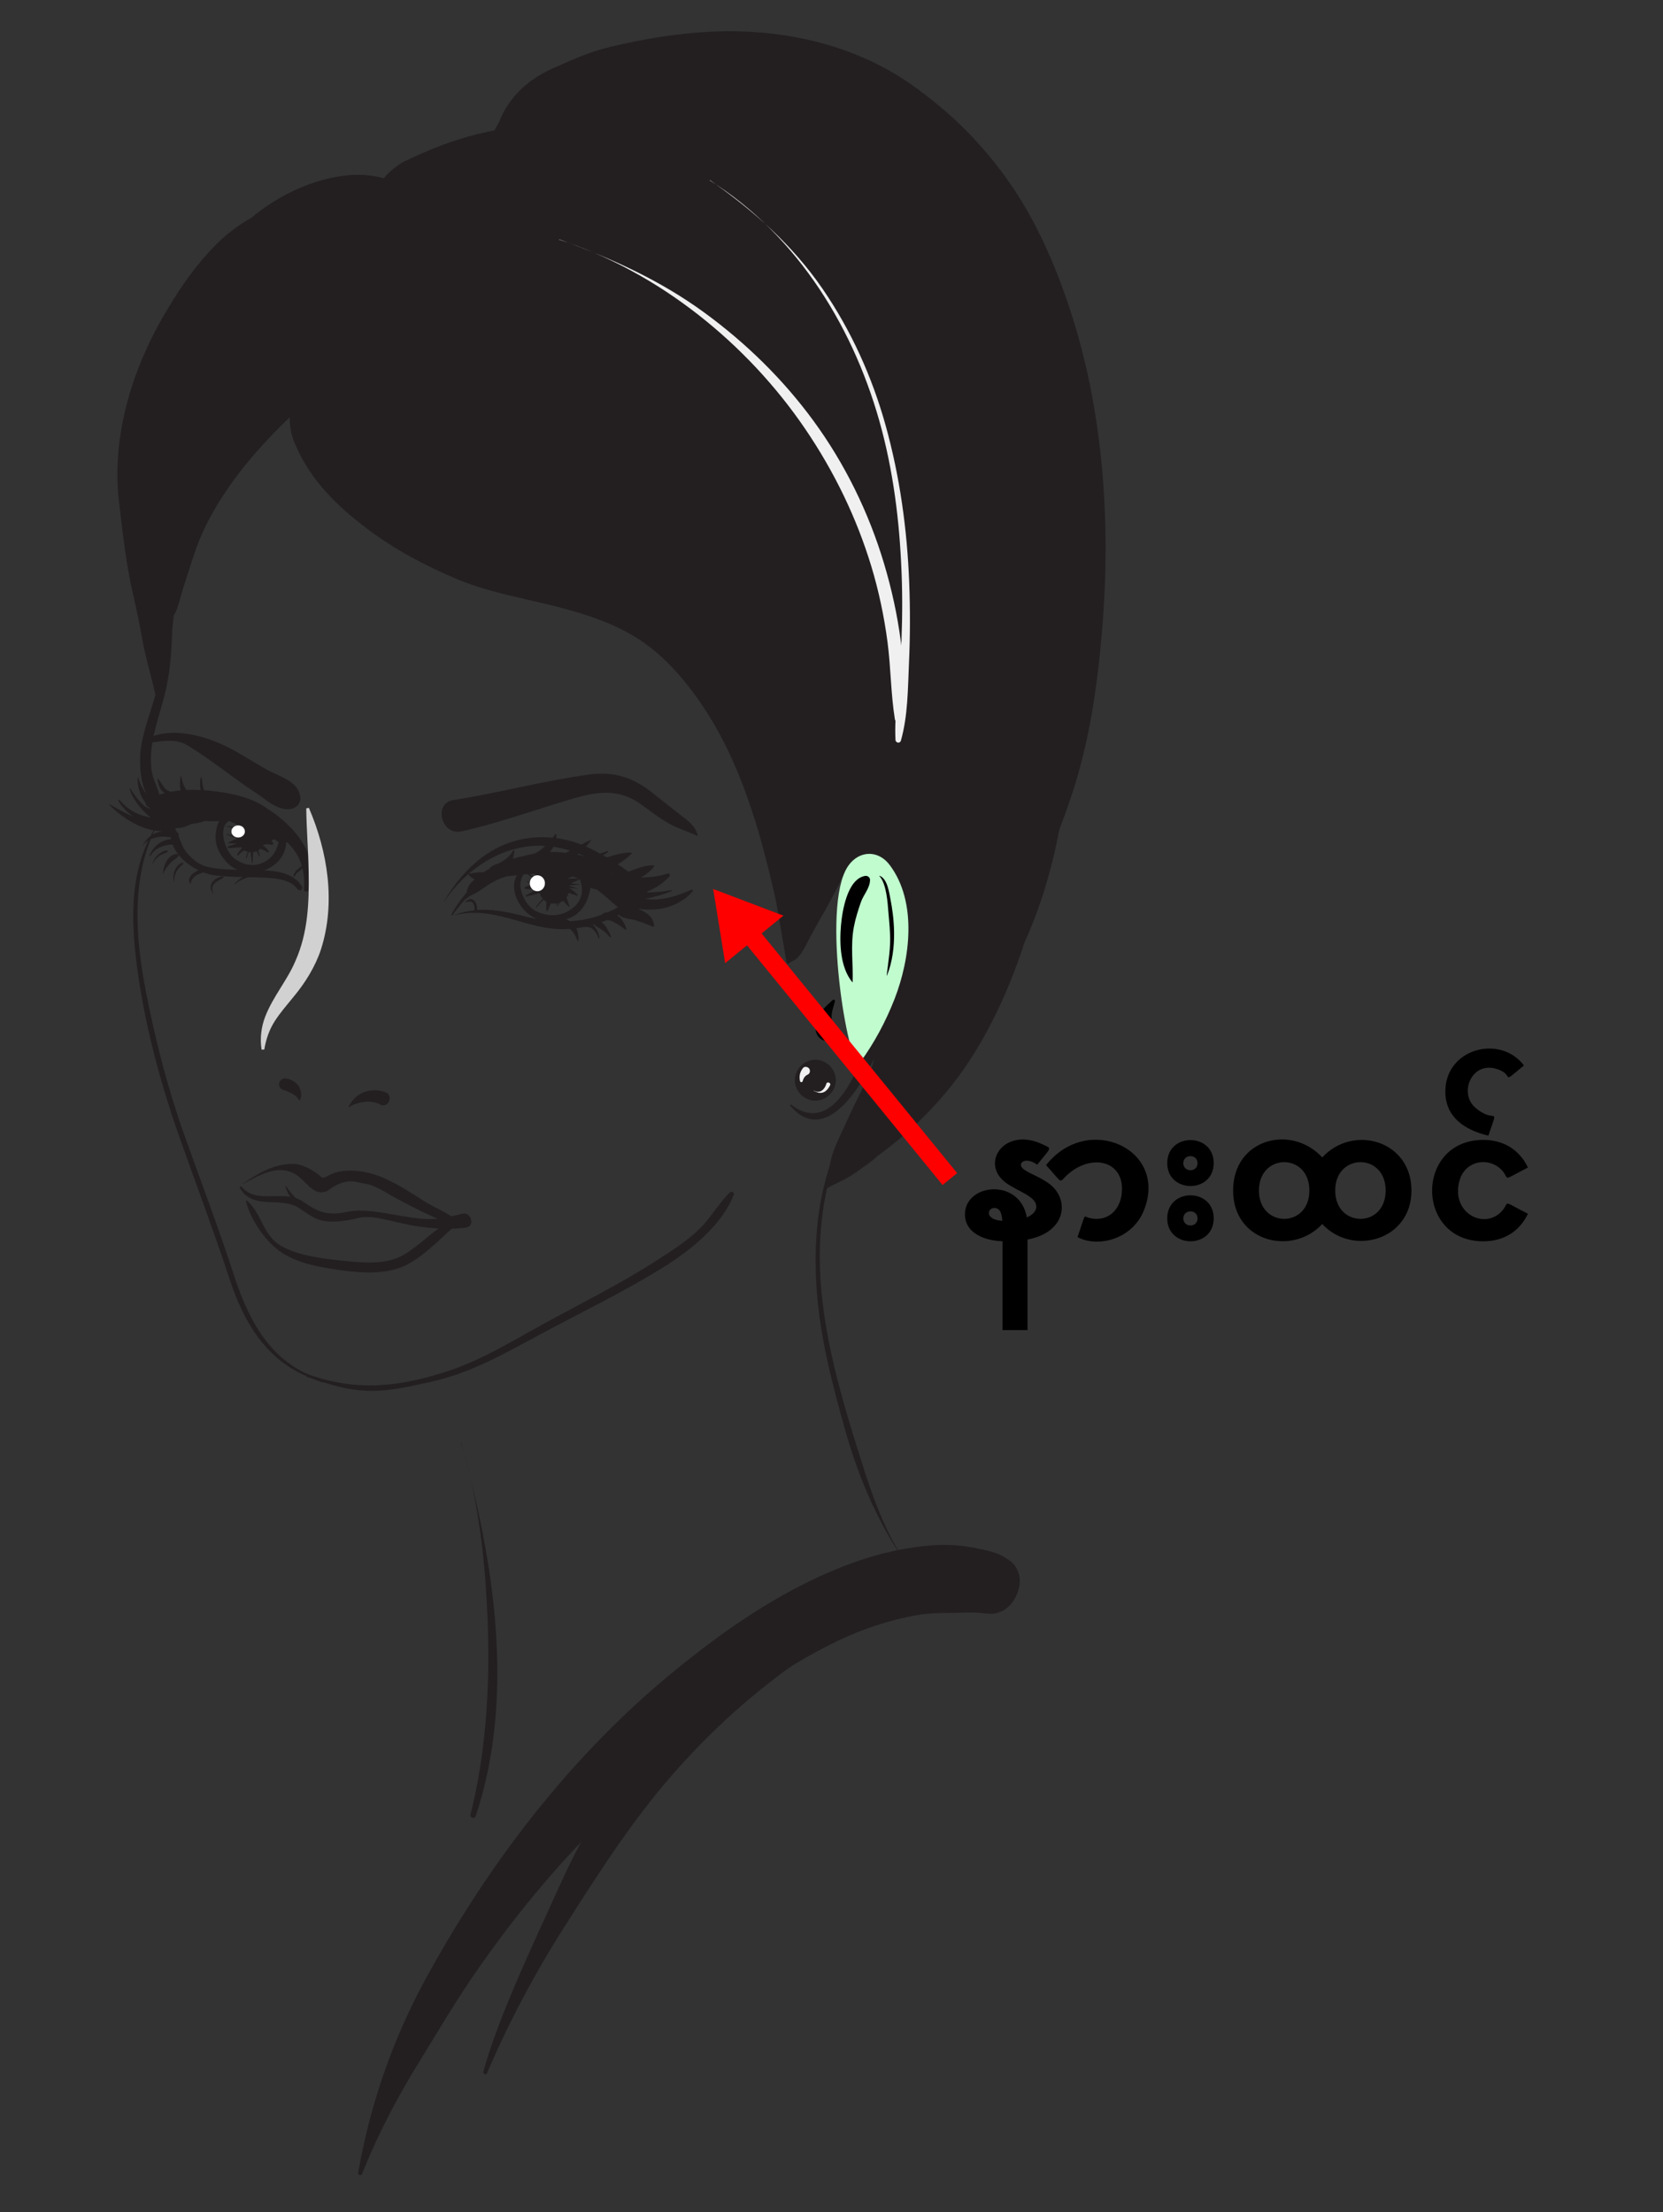 <?xml version="1.0" encoding="UTF-8"?><svg id="Layer_4" xmlns="http://www.w3.org/2000/svg" xmlns:xlink="http://www.w3.org/1999/xlink" viewBox="0 0 617.89 822.05"><rect x="0" y="0" width="617.89" height="822.05" fill="#333333" stroke="none"/><defs><style>.cls-1{fill:#f0f0f0;}.cls-2{fill:#fff;}.cls-3{fill:#d1d1d1;}.cls-4{stroke:red;stroke-miterlimit:10;stroke-width:7px;}.cls-4,.cls-5{fill:none;}.cls-6{clip-path:url(#clippath);}.cls-7{fill:#c1fccf;}.cls-8{fill:#231f20;}.cls-9{fill:red;}</style><clipPath id="clippath"><rect class="cls-5" width="617.89" height="822.05"/></clipPath></defs><g class="cls-6"><path class="cls-8" d="m129.58,411.48c3-1.96,8.36-2.93,11.55-1.08,3.09,1.8,5.39-3.33,1.92-4.56-5.44-1.92-11.19.34-13.55,5.56-.02.04.02.11.07.07h0Z"/><path class="cls-8" d="m259.24,310.42c-.79-2.99-2.66-4.65-5.08-6.53-3.83-2.98-7.66-5.94-11.43-9-7.26-5.89-14.46-8.33-23.83-7.05-16.96,2.31-33.59,6.84-50.49,9.5-7.53,1.18-4.47,13.35,3.2,11.61,13.99-3.18,27.6-8.16,41.36-12.18,9.05-2.64,16.64-3.73,24.77,1.85,3.67,2.52,7.05,5.35,10.96,7.5,3.28,1.81,6.91,2.88,10.29,4.49.13.06.29-.04.25-.19h0Z"/><path class="cls-8" d="m54.1,276.13c5.46-.37,10.79-2.16,15.82,1,4.29,2.7,8.25,5.43,12.34,8.42,4.02,2.94,7.98,5.95,12.17,8.65,4.06,2.62,9.14,7.74,14.22,6.3,1.64-.46,3.05-2.09,2.94-3.86-.37-6.3-7.63-7.95-12.39-10.6-5.15-2.85-10.09-6.18-15.37-8.76-8.58-4.21-21.12-7.43-30.04-2.29-.51.29-.31,1.18.31,1.14h0Z"/><path class="cls-8" d="m52.08,299.15c7.22,6.63,20.7,10.44,28.89,2.94.68-.62.15-1.83-.75-1.81-4.17.11-8,2.1-12.2,2.46-5.53.48-10.93-1.3-15.81-3.77-.11-.06-.23.09-.13.17h0Z"/><path class="cls-8" d="m58.78,296.4c5.39,8.02,23.13,12.01,30.96,5.69.75-.61.36-2.07-.59-2.23-4.38-.75-8.94.44-13.4.17-5.78-.35-10.98-3.12-16.6-4.12-.26-.05-.56.22-.38.49h0Z"/><path class="cls-8" d="m75.47,296.8c4.04,6.13,14.28,9.61,21.32,7.17.91-.32,1.32-1.74.29-2.24-2.89-1.38-5.96-1.48-9.12-1.85-4.09-.47-8.5-1.79-12.3-3.33-.14-.06-.26.13-.19.25h0Z"/><path class="cls-8" d="m56.94,320.78c.47-1.17,1.27-2.04,2.3-2.74.93-.63,2.04-.89,3-1.46.23-.14.14-.54-.14-.52-2.41.16-4.73,2.4-5.37,4.66-.04.14.16.19.21.06h0Z"/><path class="cls-8" d="m111.37,408.93c.84-1.64.62-3.24-.13-4.87-.83-1.79-4.03-3.72-6.02-3.17-1.34.37-1.97,1.93-1.27,3.12.62,1.06,1.86,1.14,2.88,1.58,1.76.76,3.39,1.62,4.36,3.33.04.07.15.07.19,0h0Z"/><path class="cls-8" d="m170,453.74c-3.61-3.14-8.87-5.01-12.94-7.68-4.5-2.96-9-5.79-13.91-8.04-6.69-3.07-18.12-5.21-23.81,1.03-2.08,2.29.41,4.89,2.47,3.37,6.92-5.08,10.21-3.1,13.58-2.58,4.35.67,7.9,3.41,11.74,5.44,3.99,2.11,7.95,4.23,12.06,6.11,3.17,1.45,6.9,3.49,10.44,3.21.4-.03.71-.54.35-.85h0Z"/><path class="cls-8" d="m90.26,439.94c6.05-3.11,12.75-7.41,19.45-3.6,3.36,1.91,6.48,7.62,10.44,6.66,1.95-.48,1.91-.5,1.73-1.62-.68-4.04-8.52-8.71-12.48-8.83-7.37-.22-13.25,3.41-19.18,7.3-.05.04,0,.12.05.09h0Z"/><path class="cls-8" d="m89.22,441.68c5.08,8.22,14.85,2.74,21.96,7.31,3.74,2.4,6.09,4.59,10.72,4.95,3.81.29,9.33-.61,13.76-2.02.53-.17.56-1.11,0-1.38-2.79-1.33-6.3-.11-9.25.26-5.77.73-9.24-1.02-13.81-4.23-6.85-4.81-16.99,1.23-22.7-5.4-.49-.57-1.06-.11-.68.51h0Z"/><path class="cls-8" d="m130.82,453c4-1,7.05-.87,10.12-.25,3.16.63,6.3,1.42,9.45,2.1,7.22,1.54,15.55,2.39,22.82,1.33,3.31-.48,1.98-5.86-1.41-5.12-4.15.91-7.69,2.03-12.03,2-3.72-.02-7.42-.63-11.08-1.25-5.66-.97-15.47-2.98-18.72-1.15-.04.02.33,1.5.73.81l.1,1.52Z"/><path class="cls-8" d="m91.4,446.45c1.61,6.5,6.78,14.26,12.19,18.27,6.5,4.83,15.42,6.27,23.25,7.35,7.41,1.02,15.7,1.57,22.77-1.35,6.71-2.77,13.79-10.11,19.13-14.96,1.57-1.43-.88-2.41-2.66-1.34-5.61,3.37-10.16,8.33-15.8,11.75-6.3,3.81-14.46,3.19-21.49,2.5-7.54-.74-17.77-1.81-24.38-5.66-6.73-3.91-7.08-11.88-12.59-16.8-.19-.17-.48,0-.42.24h0Z"/><path class="cls-8" d="m57.56,307.86c-10.04,16.22-8.84,36.52-6.19,54.67,2.92,20.02,8.27,39.98,14.95,59.05,6.35,18.12,13.16,36.03,19.16,54.28,4.98,15.12,13.21,29.24,28.65,35.65,12.84,5.33,1.54-.21.44-.7-15.64-6.92-22.83-22.03-27.83-37.45-5.71-17.61-12.34-34.85-18.52-52.3-6.08-17.17-10.61-34.98-14.07-52.86-3.81-19.72-5.51-41.64,3.59-60.23.06-.13-.11-.23-.19-.11h0Z"/><path class="cls-8" d="m120.49,513.75c15.27,5.11,24.39,3.21,40.02-.32,14.6-3.3,27.05-10.46,40.07-17.47,15.71-8.46,31.82-16.13,46.93-25.67,9.59-6.05,20.93-15.4,25.13-26.3.33-.86-.88-1.42-1.46-.85-4.21,4.12-7.1,9.47-11.38,13.65-4.64,4.52-10.2,8.01-15.61,11.51-13.42,8.68-27.78,15.79-41.79,23.46-12.44,6.8-24.06,14.12-37.71,18.36-16.29,5.06-32.45,7.4-51.45.15-.13-.05.71,1.43.85,1.47l6.4,2.03Z"/><path class="cls-8" d="m198.46,520.94c.06,0,.06-.1,0-.1s-.06.1,0,.1h0Z"/><path class="cls-8" d="m293.64,410.98c13.34,15.49,27.06-8.34,31.86-19.17,4.35-9.83,7.4-20.12,9.71-30.61.94-4.27,1.69-8.57,2.26-12.91.34-2.65,1.29-6.67-.42-8.97-.92-1.23-3.16-1.73-3.97,0-1.03,2.21-.71,4.7-.92,7.11-.31,3.63-.94,7.23-1.61,10.81-1.75,9.27-4.28,18.42-7.23,27.38-3.77,11.43-13.29,38.15-29.34,25.93-.26-.2-.52.21-.33.43h0Z"/><path class="cls-8" d="m321.79,372.71c2.84-6.55,4.89-13.32,5.81-20.4.81-6.18,1.86-15.87-2.09-21.23-.68-.92-2.05-.61-2.14.58-.22,3.02.73,6.14,1.12,9.14.43,3.26.43,6.57.33,9.85-.21,7.39-1.35,14.83-3.34,21.94-.05.17.22.3.3.13h0Z"/><path class="cls-8" d="m171.26,536.11c6.8,21.85,9.24,45.63,10,68.41.77,23.07-.79,47.37-6.43,69.8-.32,1.28,1.55,1.78,1.96.54,14.77-44.76,6.75-94.4-5.43-138.77-.02-.06-.12-.03-.1.03h0Z"/><path class="cls-8" d="m337.84,582.57c-10.21-14.02-15.38-31.79-20.47-48.15-5.41-17.36-10.25-35.35-12.07-53.47-1.66-16.48-.57-33.06,4.61-48.85,5.54-16.9,15.74-31.9,26.57-45.82.2-.25-.15-.62-.36-.36-10.62,13.32-20.29,27.44-26.42,43.42-5.94,15.48-7.38,32.08-6.36,48.52,1.13,18.38,5.85,36.49,10.85,54.15,5.16,18.21,12.57,35.15,23.57,50.6.04.05.12,0,.09-.05h0Z"/><path class="cls-8" d="m395.48,108.89c-5.12-14.2-11.5-28.16-20.12-40.59-10.3-14.85-22.22-26.68-37-37.04-21.45-15.03-48.45-20.76-74.34-19.48-12.65.63-25.39,2.77-37.7,5.75-7.37,1.78-14.21,4.88-21.11,7.97-9.53,4.27-16.41,11.1-19.87,20.07-.6.94-1.12,1.9-1.56,2.87-2.25.46-4.49.95-6.72,1.5-9.38,2.31-18.44,6.02-27.13,10.19-2.83,1.67-5.3,3.71-7.4,6.12-14.07-4.04-31.46,2.2-43.11,10.14-2.08,1.42-4.08,2.93-6,4.52-4.83,2.74-9.31,6.11-13.31,10.14-6.55,6.61-12.37,14.62-17.33,22.98-3.9,6.27-7.26,12.87-10.09,19.63-6.91,16.5-10.63,35.11-8.45,53,1.37,11.27,2.56,22.87,5.14,33.93,1.36,5.84,2.56,11.71,3.61,17.61,1.19,6.71,3.32,13.13,4.69,19.81.01.05.08.04.1,0,.05-.14.1-.28.15-.42-.04.16-.08.33-.13.49-1.96,6.98-4.71,13.61-5.55,20.86-.69,5.92.12,17,5.74,20.3.7.41,1.41-.13,1.48-.85.37-3.55-1.84-6.68-2.71-10.12-.95-3.74-.84-7.7-.28-11.48,1.05-7.08,3.69-13.87,5.24-20.85,1.63-7.35,2.05-14.82,2.29-22.31.18-1.61.37-3.22.53-4.83,1.44-2.27,1.94-4.93,2.7-7.51,1.51-5.12,3.23-10.23,4.89-15.31,3.33-10.17,8.82-19.53,15.13-28.13,5.61-7.66,13.09-15.82,20.39-22.77-.06,3.24.53,6.51,1.8,9.53,5.67,13.49,15.32,23.08,26.82,31.78,10.25,7.76,21.62,13.81,33.43,18.78,11.08,4.66,22.98,6.77,34.6,9.64,11.6,2.87,21.73,5.96,31.24,11.6,10.1,5.98,18.4,15.47,24.96,25.08,14.49,21.19,21.73,46.55,27.36,71.31,1.31,5.75,3.94,22.78,4.44,24.94.09.4.57.45.85.22,1.48-1.23,2.41-.47,4.94-4.29,1.25-1.88,2.12-3.99,3.2-5.97,1.81-3.34,3.68-6.64,5.57-9.94,2.31-4,4.35-8.07,6.31-12.21.13.4.26.8.39,1.21,2.16,6.74,3.76,14.17,7.06,20.45,1.66,3.15,3.53,6,5.46,8.9,0,.61,0,1.21,0,1.82.14,12.21-.41,24.43-1.53,36.6-.46,1.33-.87,2.73-1.25,4.15-2.92,6.16-6.09,12.2-8.87,18.43-1.66,3.71-3.51,7.31-4.89,11.14-1.38,3.83-1.43,7.74-2.8,11.48-.33.89-.41,2.33.31,1.94,3.78-2.04,7.43-3.41,11-6,2.49-1.81,5.77-3.86,7.9-6,13.95-10.12,26.05-22.44,35.37-37.21,8.26-13.1,14.54-27.42,19.32-42.2,6.05-13.26,10.24-27.57,12.95-41.96,1.51-3.94,2.95-7.91,4.3-11.91,6.79-20.14,9.8-40.94,11.58-62.08,3.52-41.76.27-85.78-14.01-125.41Z"/><path class="cls-7" d="m319.54,394.87c5.27-7.21,9.56-15.25,12.81-23.56,5.85-14.97,8.52-36.07-1.73-49.78-4.84-6.47-12.98-5.27-16.56,2.16-8.66,17.97,1.89,76.08,5.48,71.17Z"/><path d="m309.38,371.64c-2.23,2.07-4.77,4.21-5.82,7.17-1.25,3.54-.54,7.46,3.64,8.15,1.2.2,2.04-.31,2.5-1.42,1.04-2.52.3-3.67-.51-6.07-.75-2.22.47-5.19,1.04-7.33.13-.5-.48-.84-.85-.49h0Z"/><path d="m326.71,325.54c2.69,2.79,3.11,10.22,3.36,13.29.33,4.03.77,7.63.65,11.67-.15,5.17-1.64,13.21-1.15,12,4.17-10.33,2.38-22.63,1.37-27.85-.58-2.99-1.2-8.15-4.18-9.19-.06-.02-.11.06-.05.09h0Z"/><path d="m316.79,365c.24-6.94-.84-13.54.46-20.5.58-3.11,1.58-6.22,2.61-9.21.98-2.84,3.38-5.21,3.4-8.29,0-1.05-.97-1.65-1.93-1.47-6.53,1.23-8.39,13.03-8.86,18.32-.59,6.81-.28,15.74,4.23,21.18.03.04.08,0,.08-.04h0Z"/><path class="cls-8" d="m302.94,409.03c4.14,0,7.6-3.46,7.6-7.6s-3.45-7.6-7.6-7.6-7.6,3.46-7.6,7.6,3.45,7.6,7.6,7.6h0Z"/><path class="cls-8" d="m134.54,807.79c5.5-13.78,12.31-26.93,20.04-39.59,7.65-12.54,15.07-25.15,23.51-37.19,14.67-20.96,31.2-40.76,49.75-58.37,15.91-15.1,32.7-30.25,50.01-42.72,9.52-6.87,19.51-13.09,29.96-18.43,9.2-4.7,18.26-8.16,29.3-10.57,1.23-.27,2.48-.49,3.72-.72.82-.14,1.65-.27,2.48-.39-1.29.18-1.17.18.35,0,3.26-.35,6.53-.42,9.8-.4,2.83.01,5.63-.24,8.47-.14,1.6.06,3.19.21,4.78.39,9.35,1.03,13.33-9.59,11.93-14.39-1.24-4.25-3.31-5.31-6.14-6.97-2.51-1.47-5.76-2.05-8.58-2.68-5.93-1.32-11.77-1.78-17.8-1.3-11.38.89-22.42,3.71-33.02,7.88-22.91,9.01-43.18,22.98-62.16,38.46-38.49,31.38-69.2,71.5-92.9,114.98-12.28,22.53-20.48,46.5-24.97,71.77-.17.98,1.11,1.31,1.47.4h0Z"/><path class="cls-8" d="m180.96,770.47c8.04-18.93,17.71-37.05,28.75-54.41,11.67-18.36,23.33-36.68,37.39-53.35,13.77-16.32,29.46-30.94,46.78-43.43,8.31-5.99,17.14-11.24,26.35-15.74,4.42-2.16,8.97-3.95,13.55-5.74,4.71-1.84,10.85-4.2,13.53-8.66,1.13-1.88.45-4.48-1.46-5.56-4.6-2.6-9.67-1.04-14.6-.17-5.5.97-10.98,3.8-16.06,6.02-9.81,4.29-19.12,9.65-27.98,15.63-18.8,12.67-34.89,29.02-49.07,46.62-14.28,17.72-21.67,30.2-31.06,50.97-8.81,19.5-21.81,46.59-27.5,67.22-.22.81,1.05,1.4,1.39.59h0Z"/><path class="cls-8" d="m54.97,294.57c1.01,3.89,3.77,6.81,7.52,8.24,3.49,1.33,9.81,2.37,12.94-.12.61-.49.21-1.45-.43-1.65-3.06-.92-6.74.18-9.98-.43-4-.75-7.62-2.54-9.55-6.26-.15-.28-.58-.08-.5.21h0Z"/><path class="cls-8" d="m106.08,441.04c1.46,4.79,5.58,9.21,10.5,10.54.68.18,1.01-.72.46-1.1-1.91-1.3-3.93-2.38-5.7-3.87-1.87-1.58-3.62-3.65-4.96-5.69-.1-.15-.36-.06-.3.13h0Z"/><path class="cls-8" d="m65.89,317.36c-3.61.11-5.15,4.37-5.37,7.38,0,.07.09.07.11.01.53-1.5,1.41-2.53,2.4-3.74.93-1.13,2.25-1.74,3.22-2.8.28-.31.1-.87-.35-.86Zm1.72,3.28c-2.76,1.25-3.5,4.33-3.06,7.14,0,.06.11.05.11-.01-.04-2.65,1.1-5,3.28-6.54.35-.25.05-.75-.34-.58Zm15.12,5.03c-3.19.42-5.98,3.43-3.54,6.37.04.05.11-.01.09-.07-.6-1.35-.64-2.62.45-3.69.88-.86,2.12-1.37,3.17-2,.26-.15.18-.66-.17-.61Zm17.2-24.76c-.19-.13-.41-.23-.61-.35-5.23-4.02-12.9-5.68-18.95-6.43-1.48-.18-2.99-.33-4.52-.44-.41-1.07-.69-2.29-.79-3.7-.17-2.33-.63-.43-.67,0-.12,1.29-.05,2.5.17,3.63-1.79-.09-3.59-.11-5.39-.02-.91-1.58-1.55-3.33-1.84-5.13-.02-.11-.2-.11-.21,0-.34,1.9-.35,3.65,0,5.28-1.26.11-2.5.29-3.74.52-1.65-.6-2.05-1.11-2.82-2.27-1.87-2.83-2.67-4.17-1.5-.17.29,1,1,2.33,2.25,2.89-1.91.48-3.76,1.14-5.54,2-2.06-2.24-3.66-5.01-4.44-7.75-.03-.12-.22-.1-.22.03.01,3.76,1.01,6.83,3.03,9.51.05.7.57,1.38,1.29,1.53.12.12.24.25.37.37-.13.2-.24.41-.31.63-2.89-2.09-5.26-4.96-7.03-7.98-.09-.16-.36-.05-.3.13,1.14,3.63,4.14,7.74,7.87,10.66-4.31-.75-8.31-2.61-11.61-6.55-.21-.25-.59.07-.44.34,1.41,2.4,3.33,4.33,5.57,5.81-3.08-1.23-6.08-2.96-8.81-4.54-.11-.06-.22.08-.13.17,4.77,4.84,12.41,9.89,19.72,9.79-.68.15-1.33.34-1.9.53-2.52.84-4.16,2.54-5.44,4.79-.04.07.07.13.11.06,1.49-2.29,4.33-3.11,6.9-3.32,1.1-.09,2.29.11,3.45.19.03.25.07.5.11.75-3.5.15-6.69,2.68-8,6.08-.07.18.21.28.3.13,1.26-2.11,2.9-3.09,5.19-3.8,1-.31,2.03-.38,3.07-.44,1.58,4.15,5.49,7.57,9.71,9.6-.79.28-1.52.7-2.22,1.27-.54.43-1.01,1.07-1.24,1.72-.27.79-.02,1.33.29,2.08.02.04.1.06.11,0,.15-1.1.92-2.35,1.81-2.99.87-.62,1.99-.97,3.04-1.31,1.53.58,3.06.97,4.51,1.14,3.37.39,6.75.5,10.13.58-1.16.65-2.21,1.51-3.12,2.49-.1.1.05.25.15.15,1.51-1.29,3.21-1.97,4.99-2.6,1.1.03,2.21.06,3.31.1,4.6.18,11.94.09,14.92,4.32.23.33.66.6,1.08.44.06-.02.12-.04.18-.07.02,0,.03-.02.05-.03.46-.24.6-.87.34-1.3-2.7-4.61-8.47-5.71-13.97-6,4.35-1.59,7.86-5.24,8.13-10.21.14-.06.27-.13.41-.21,2.51,2.45,4.4,5.31,5.42,8.75-.55.46-1.11.92-1.66,1.38-.21.18-.42.35-.62.53-.2.17-.15.49-.31.69-.19.24-.42.51-.5.81-.03.12-.07.94,0,.82.16-.28-.17.42,1.17-1.47.27-.38.95-.71,1.26-1,.3-.27.6-.54.9-.82.57,2.34.79,4.92.52,7.81-.1,1.07,1.42,1.12,1.75.24,4.56-12.29-5-23.55-14.75-29.84Zm-36.45,7.68c-.13-.01-.26-.02-.39-.02.14-.03.27-.07.41-.1,0,.04-.01.08-.02.12Zm26.66-1.61c.17.14.34.29.51.43-.11.07-.21.14-.31.22-.72-.4-1.43-.83-2.14-1.24.64.23,1.29.43,1.93.59Zm-13.33,15.1c-2.94-.72-5.13-2.68-7.14-4.86-1.15-1.25-1.83-2.68-2.41-4.14.04-.21-.02-.42-.22-.54-.25-.66-.5-1.33-.76-1.98.19-.29.21-.68-.09-.94-.15-.13-.3-.24-.46-.34-.21-.44-.44-.87-.69-1.28.24-.09.47-.18.71-.28,1.68,0,3.32-.41,4.87-1.34,1.76-.45,3.45-1.06,5.01-1.83,1.12.06,2.26-.07,3.38-.4.88.25,1.78.45,2.68.57-.82,1.3-1.27,2.97-1.48,4.45-.65,4.64,1.34,8.71,4.64,11.86.99.95,2.11,1.67,3.29,2.2-3.81-.08-7.63-.24-11.33-1.15Zm21.35-1.72c-3.7,2.01-8.07,1.08-11.21-1.43-3.11-2.49-6.32-11.16-1.85-13.87.79.38,1.59.74,2.39,1.06.85.58,1.67,1.21,2.51,1.81-.18.18-.35.37-.49.58-1.74-.99-3.69-1.58-5.73-1.52-.07,0-.07.1,0,.11,1.96.22,3.52,1.07,5,2.1-.93-.11-1.84-.2-2.71-.26-.06,0-.08.1-.02.11.91.16,1.85.45,2.79.76-.13.37-.21.76-.26,1.15-1.42-.4-2.9-.67-4.28-1.02-.14-.04-.19.17-.06.21,1.29.46,2.62,1.06,3.97,1.52-1.26.28-2.34.88-3.51,1.61-.05.03-.03.11.03.11,1.12.02,2.21.1,3.32.1-1.12.3-2.24.76-3.22,1.04-.35.1-.3.68.09.66,1.21-.07,2.42-.18,3.63-.24.36-.02.69-.04,1.02-.06.09.12.19.23.29.35-.67.71-1.27,1.48-1.74,2.33-.12.22.17.45.35.27.7-.72,1.47-1.31,2.32-1.83.36.22.78.39,1.23.51-.21.7-.42,1.41-.63,2.11-.06.21.26.29.32.09.23-.71.45-1.41.68-2.12.24.04.49.07.75.08.09,1.37.35,2.73.49,4.09.01.14.21.15.22,0,.07-1.36.17-2.74.14-4.11.51-.05.97-.17,1.39-.34.29.61.6,1.22.85,1.8.08.18.36.05.31-.13-.19-.65-.38-1.3-.57-1.95.31-.19.59-.41.84-.65.94.41,1.88.83,2.72,1.42.23.16.52-.15.38-.38-.54-.86-1.32-1.64-2.22-2.26.03-.05.06-.11.08-.17.5-.07.99-.19,1.45-.35.55.1,1.1.19,1.63.31.72.15.95-.81.3-1.07-.12-.05-.24-.11-.36-.16.18-.17.34-.36.46-.58.03-.05.05-.11.07-.16.16.03.31.06.48.06.12,0,.24-.03.35-.06.44.36.91.68,1.39.93-.83,3.25-2.06,5.65-5.37,7.45Z"/><path class="cls-8" d="m256.94,330.63c-4.65,2-9.08,3.63-14.21,3.65-1.01,0-2.01-.11-3-.28,3.59-.61,7.04-1.7,9.73-2.78.26-.1.16-.47-.12-.42-2.97.56-5.87.81-8.81.87.06-.13.07-.28.07-.42,3.08-1.2,5.86-3.08,8.12-5.54.27-.29.16-.69-.09-.87-.07-.2-.25-.36-.51-.26-2.98,1.09-6.47,1.48-9.88,1.51,2.2-1.34,3.94-2.81,4.82-4.17.1-.15-.03-.34-.2-.34-3.15-.1-6.31,1.25-9.42,2.38-1.25-.97-2.56-1.9-3.89-2.78,2.16-1.31,3.97-2.72,5.13-3.96.13-.14.04-.39-.16-.39-3.16-.02-6.13.87-9.12,1.79-.46-.27-.91-.52-1.36-.78.6-.36,1.2-.73,1.81-1.14.2-.13.08-.5-.17-.41-.9.35-1.84.65-2.78.91-1.06-.58-2.11-1.14-3.13-1.66-.67-.35-1.36-.66-2.05-.96.79-.85,1.48-1.68,2.03-2.43.04-.05-.03-.1-.08-.08-1.26.57-2.48,1.17-3.69,1.8-3.01-1.18-6.13-2-9.32-2.42.06-.4.09-.8.11-1.22,0-.3-.38-.36-.53-.14-.29.41-.6.82-.92,1.23-2.44-.24-4.9-.27-7.37-.03-14.93,1.43-25.55,11.18-32.89,23.56-.03.06.05.11.09.05,7.57-11.37,20.25-20.16,34.16-20.59,1.09-.03,2.17,0,3.25.07-.69.66-1.42,1.28-2.17,1.82-.55.39-1.17.72-1.82,1.02-.07.01-.15.02-.22.03-1.22.21-2.43.51-3.62.84-1.39.27-2.77.62-4.12,1.03.22-.94.35-1.91.48-2.75.05-.3-.36-.53-.52-.22-1.01,2.01-2.69,3.28-4.61,4.37-.76.43-3.6,1.12-4.05,2.32-.43.24-.86.48-1.29.73-.3.18-.59.38-.88.57-1.86-.04-3.76.21-5.48.59-.21.05-.27.33-.13.48.71.71,1.38,1.22,2.21,1.55-.4.37-.8.75-1.17,1.15-1.24,1.31-1.55,2.51-1.82,3.85-2.22,2.54-4.14,5.3-5.68,8.21-.14.26.23.47.39.23,1.48-2.12,3.09-4.14,4.81-6.05.06.06.22-.02.61-.38,1.04-.97,3.03-1.66,4.3-2.47,1.8-1.15,3.42-2.46,5.31-3.49,1.23-.67,2.52-1.23,3.84-1.72.02.08.61-.21.71-.24,1.6-.45,2.73-.32,4.37-.56-.54,1.02-.88,2.16-.98,3.26-.38,4.42,2.45,9.11,5.93,11.59.82.58,1.68,1.05,2.58,1.42-1.44-.27-2.88-.58-4.32-.96-6.21-1.61-12.03-2.85-17.97-2.4.09-.7-.08-1.54-.23-2.03-.35-1.18-1.24-2.25-2.57-1.99-.19.04-1.56.75-1.56.93,0-.09.09.25.25.17.19-.1,1.25-.25,1.54-.24.93.03,1.36.91,1.54,1.62.15.57.15,1.11.04,1.65-2.41.26-4.84.79-7.33,1.71-.07.02-.04.13.03.11,2.47-.66,4.85-.92,7.2-.93.1.12.28.19.44.11.05-.03.09-.07.14-.1,8.81.13,16.97,3.95,25.99,5.56,2.94.52,5.99.64,9.04.42,1.3,1.15,2.27,2.83,2.8,4.4.06.18.32.14.33-.04.1-1.66-.1-3.21-.8-4.58,1.04-.13,2.08-.32,3.11-.53.78.04,1.57-.01,2.35.41,1.42.77,2.32,2.39,2.89,3.84.08.2.37.13.33-.09-.34-1.84-1.07-3.64-2.5-4.89.16-.04.31-.09.47-.13.72.67,1.63,1.19,2.45,1.68,1.29.77,2.38,1.85,3.35,2.98.17.2.56-.01.46-.27-.66-1.58-1.84-3.98-3.5-5.27.7-.25,1.39-.51,2.07-.79.78.13,1.56.26,2.29.64,1.49.77,3,1.76,4.3,2.82.23.19.71.02.57-.33-.79-1.95-1.63-3.65-3.39-4.86.16-.08.32-.16.47-.25.84.81,2.41,1.32,3.34,1.46,3.06.44,6.39,1.68,9.2,2.91.38.17.73-.1.67-.51-.42-2.78-2.42-4.49-4.95-5.6-.2-.09-.43-.19-.67-.29.03-.04.05-.08.08-.12,1.9.27,3.79.3,5.25.23,5.44-.25,11.12-2.58,14.63-6.81.26-.31-.06-.69-.41-.54Zm-33.4,9.32c-3.84,1.4-7.77,2.18-11.75,2.42-.43-.28-.91-.53-1.42-.72.49-.16.97-.34,1.45-.54,4.61-1.97,6.86-6.5,7.55-11.21.72.32,1.52.53,2.38.65,2.75,2.04,5.21,4.41,7.84,6.63-1.2.67-2.42,1.28-3.64,1.82-.9,0-1.76.26-2.39.96Zm-12.51-14.37s0-.05-.01-.07c.02.02.05.03.07.05-.02,0-.04.01-.06.02Zm16.81-.5s-.06-.04-.08-.06c-.29-.22-.58-.43-.88-.65-.01-.02-.02-.05-.04-.07-.04-.05-.08-.09-.12-.14.41.31.81.63,1.21.95-.03,0-.06-.02-.1-.02Zm-13.35-7.46c.16-.13.31-.26.46-.39.81.32,1.62.67,2.41,1.04-.94-.26-1.9-.47-2.88-.64Zm-15.9,7.12c.27.33.69.58,1.26.64.01,0,.02,0,.04,0-.06.4-.08.81-.05,1.19-1.01-.6-2.05-1.17-3.09-1.73.62-.01,1.23-.04,1.84-.1Zm12.52,1.7c.38-.22.76-.42,1.16-.6.1,0,.2,0,.31,0,.18,0,.33-.03.49-.05.6.25,1.2.5,1.79.78-1.26-.03-2.46-.19-3.75.06,0-.06,0-.12,0-.17Zm-5.47-11.75c2.09.31,4.14.78,6.16,1.41-.39.21-.78.42-1.18.64-.15.08-.3.15-.45.22-1.93-.27-3.87-.37-5.82-.32.51-.62.94-1.27,1.3-1.96Zm-11.97,16.54c-.43-1.49-.41-3.02,0-4.5.21-.79.56-1.35.99-1.82.46-.03.92-.05,1.38-.06.96.77,1.91,1.55,2.84,2.35.42.36.87.86,1.34,1.3,0,.03,0,.06,0,.1-.1,0-.2.02-.3.02-1.41-.35-2.81-.74-4.2-1.15-.14-.04-.2.17-.06.22,1.1.36,2.19.7,3.29,1.02-1.39.15-2.73.4-4.02,1.04-.21.1-.18.49.07.52,1.67.23,3.33.2,5,.23-.36.08-.72.2-1.15.4-1.2.55-2.33,1.25-3.49,1.87-.23.12-.07.49.18.42,1.62-.45,3.36-.77,4.94-1.39.24.83.64,1.6,1.21,2.24-.91.89-1.71,1.89-2.5,2.89-.13.17.1.41.24.24.81-.98,1.62-1.96,2.55-2.83.31.3.67.56,1.07.78-.12,1.06-.09,2.16-.04,3.16.02.33.45.38.56.08.32-.88.75-1.76,1.13-2.66.36.06.75.11,1.15.11.31,0,.61-.03.9-.07.06.29.13.57.18.86.04.22.36.12.33-.09-.04-.28-.1-.55-.15-.83.12-.02.24-.06.35-.09.04.15.08.3.13.46.06.21.38.12.33-.09-.03-.16-.07-.31-.1-.47.53-.18,1-.43,1.41-.73.64.78,1.34,1.51,2.03,2.14.12.11.34,0,.29-.17-.33-1.05-.65-2.2-1.07-3.3.13-.2.25-.41.36-.63.04.1.1.19.14.29.05.14.26.08.22-.06-.06-.18-.15-.34-.23-.51.09-.2.16-.41.22-.63.31.04.63.09.93.17.18.11.37.22.55.33.14.09.27.04.35-.06.44.16.87.33,1.28.54.23.12.46-.17.28-.36-.3-.32-.66-.66-1.06-.98,0-.02-.02-.05-.04-.07-.52-.43-.98-.89-1.58-1.19-.15-.07-.28-.16-.42-.25,0-.01,0-.02,0-.03,1.09.12,2.19.12,3.27.4.06.02.09-.08.03-.1-1.13-.33-2.23-.78-3.35-1.13,0-.04,0-.08-.01-.12,1.52-.06,3.06-.29,4.36-.31.07,0,.07-.1,0-.1-1.21-.02-2.41-.17-3.6-.4,1.12-.43,2.15-1.01,3.28-1.4.01,0,.03.01.04.02.84,2.6,1.15,4.76-.1,7.48-.82,1.79-2.39,3.1-4.02,4.11-3.69,2.3-8.6,2.1-12.33.1-2.79-1.49-4.49-4.35-5.35-7.3Z"/><path class="cls-8" d="m115.61,439.12c1.79.93,3.68,1.44,5.7,1.47.64.01,1.35-.47,1.48-1.12.09-.46.06-.76-.15-1.18-.32-.63-1.08-.84-1.73-.7-1.54.33-3.07.26-4.59-.13-.98-.25-1.64,1.17-.7,1.66h0Z"/><path class="cls-8" d="m114.91,437.94c.43.21.94.78,1.33,1.08.71.55,1.36,1.1,2.15,1.55,1.68.94,3.97,1.68,5.52.19.81-.78,1.57-3.91.49-4.43-1-.48-3.2,1.33-4.25,1.33s-1.42-.75-2.75-1.5c-.61-.34-.29.79-.99.74-.62-.04-.9.26-1.43.45-.24.08-.35.46-.08.58h0Z"/><path class="cls-2" d="m202.47,328.25c0,1.64-1.26,2.97-2.81,2.97s-2.81-1.33-2.81-2.97,1.26-2.97,2.81-2.97,2.81,1.33,2.81,2.97Z"/><ellipse class="cls-2" cx="88.49" cy="309" rx="2.5" ry="2.25"/><path class="cls-1" d="m207.72,89.05c37,11.98,69.89,38.57,91.57,70.52,10.67,15.73,19,32.86,24.5,51.06,2.75,9.11,4.71,18.49,5.96,27.92,1.27,9.6,1.21,19.23,2.75,28.78.2,1.24,2.2,1.19,2.45,0,1.97-9.61,1.02-19.09-.23-28.78-1.28-9.9-3.42-19.65-6.28-29.2-5.67-18.95-14.57-37.09-26.26-53.05-11.26-15.37-24.98-28.78-40.34-40.03-16.6-12.16-34.85-20.38-54.1-27.32-.06-.02-.09.08-.03.1h0Z"/><path class="cls-1" d="m263.71,67.04c33,20.74,54.24,55.8,63.96,92.86,4.83,18.43,6.9,37.5,7.43,56.51.26,9.53.04,19.08-.47,28.6-.53,9.94-2.42,20.05-1.91,29.98.06,1.13,1.67,1.4,2,.27,2.63-9.21,2.59-19.29,3.01-28.82.45-10,.47-20.03.08-30.03-.76-19.68-3.47-39.33-8.76-58.32-5.02-18.01-12.79-35.24-23.37-50.68-11.25-16.4-25.74-29.14-41.91-40.47-.05-.04-.11.05-.05.09h0Z"/><path class="cls-1" d="m298.23,401.8c.31-1.16.83-1.98,1.95-2.49.76-.34.93-1.42.55-2.08-.45-.77-1.78-1.1-2.39-.31-1.15,1.48-1.51,3.05-1.08,4.88.12.49.85.48.98,0h0Z"/><path class="cls-1" d="m302.38,405.38c1.09.52,1.94.97,3.18.68,1.32-.31,2.24-1.55,2.84-2.67.53-.99-1.1-1.64-1.39-.59-.56,2.04-2.38,3.8-4.57,2.49-.06-.03-.11.06-.05.09h0Z"/><path class="cls-3" d="m114.76,300.21c7.04,16.35,10.02,35.31,4.51,52.57-2.1,6.42-5.9,12.51-10.12,17.57-2.52,3.12-5.06,5.99-7.05,9.12-2.07,3.21-3.27,6.78-3.91,10.59,0,0-1,0-1,0-.64-4.01-.17-8.37,1.38-12.33,2.95-7.54,8.25-13.52,11.25-20.73,4.6-10.4,5.07-21.56,4.86-33-.1-7.86-.8-15.69-.89-23.58,0,0,.98-.22.98-.22h0Z"/></g><g><line class="cls-4" x1="352.92" y1="438.17" x2="277.68" y2="345.94"/><polygon class="cls-9" points="291.08 340.28 264.98 330.37 269.44 357.93 291.08 340.28"/></g><g><path d="m358.53,451.3c0-11.56,20.39-13.68,22.99,1.12,1.73-.72,3.52-2.15,3.52-3.94,0-4-6.84-5.62-11.34-8.96-9.72-7.22-.51-20.95,13.62-14.27,3.74,1.78,3.38.81-1.93,7.59-4.27-3.13-7.54-.67-5.4,1.35,2,1.89,5.61,2.69,9.67,5.59,7.77,5.55,6.95,18.05-7.89,20.87v33.64h-9.28v-33.01c-6.88-.21-13.96-3.11-13.96-9.98Zm10.9-2.39c-2.67,0-3.6,4.41,2.99,4.78-.19-2.27-.63-4.78-2.99-4.78Z"/><path d="m416.89,441.84c0-10.2-10.53-12.78-18.98-6.36-5.35,4.06-1.9,5.4-9.25-2.46,15.38-19.62,45.46-6.1,36.4,16.7-4.37,11-17.31,14.02-24.7,10.02,3.18-9.27,2.13-7.75,4.04-7.21,7.28,2.03,12.48-3.21,12.48-10.69Z"/><path d="m433.69,432.24c0-11.41,17.26-11.41,17.26,0s-17.26,11.33-17.26,0Zm0,20.53c0-11.41,17.26-11.41,17.26,0s-17.26,11.33-17.26,0Zm5.98-20.5c0,3.48,5.27,3.53,5.27,0s-5.27-3.48-5.27,0Zm0,20.53c0,3.48,5.27,3.53,5.27,0s-5.27-3.48-5.27,0Z"/><path d="m491.28,430.13c11.48-12.44,33.15-6.31,33.15,12.3s-22.03,24.49-33.15,12.45c-11.05,11.97-33.12,6.78-33.12-12.45s21.6-24.79,33.12-12.3Zm-4.78,12.3c0-14.11-18.74-13.99-18.74,0s18.74,14.1,18.74,0Zm28.34,0c0-14.11-18.74-13.99-18.74,0s18.74,14.1,18.74,0Z"/><path d="m551.15,461.31c-25.41,0-25.37-37.69,0-37.69,7.7,0,13.5,3.86,16.56,10.27-9.63,4.9-6.93,4.53-9.16,1.63-4.39-5.7-14.05-4.79-16.28,3.27-3.41,12.36,10.02,18.78,16.28,10.65,2.23-2.9-.48-3.27,9.16,1.63-3.03,6.35-8.73,10.23-16.56,10.23Z"/><path d="m537.02,405.59c0-15.92,20.36-21.32,29.21-9.63-9.23,7.5-3.05,3.57-10.04,1.32-9.42-3.04-14.14,8.89-8.21,14.19,7.65,6.82,9.01-1.48,5.03,10.58-9.1-2.18-16-7.05-16-16.45Z"/></g></svg>